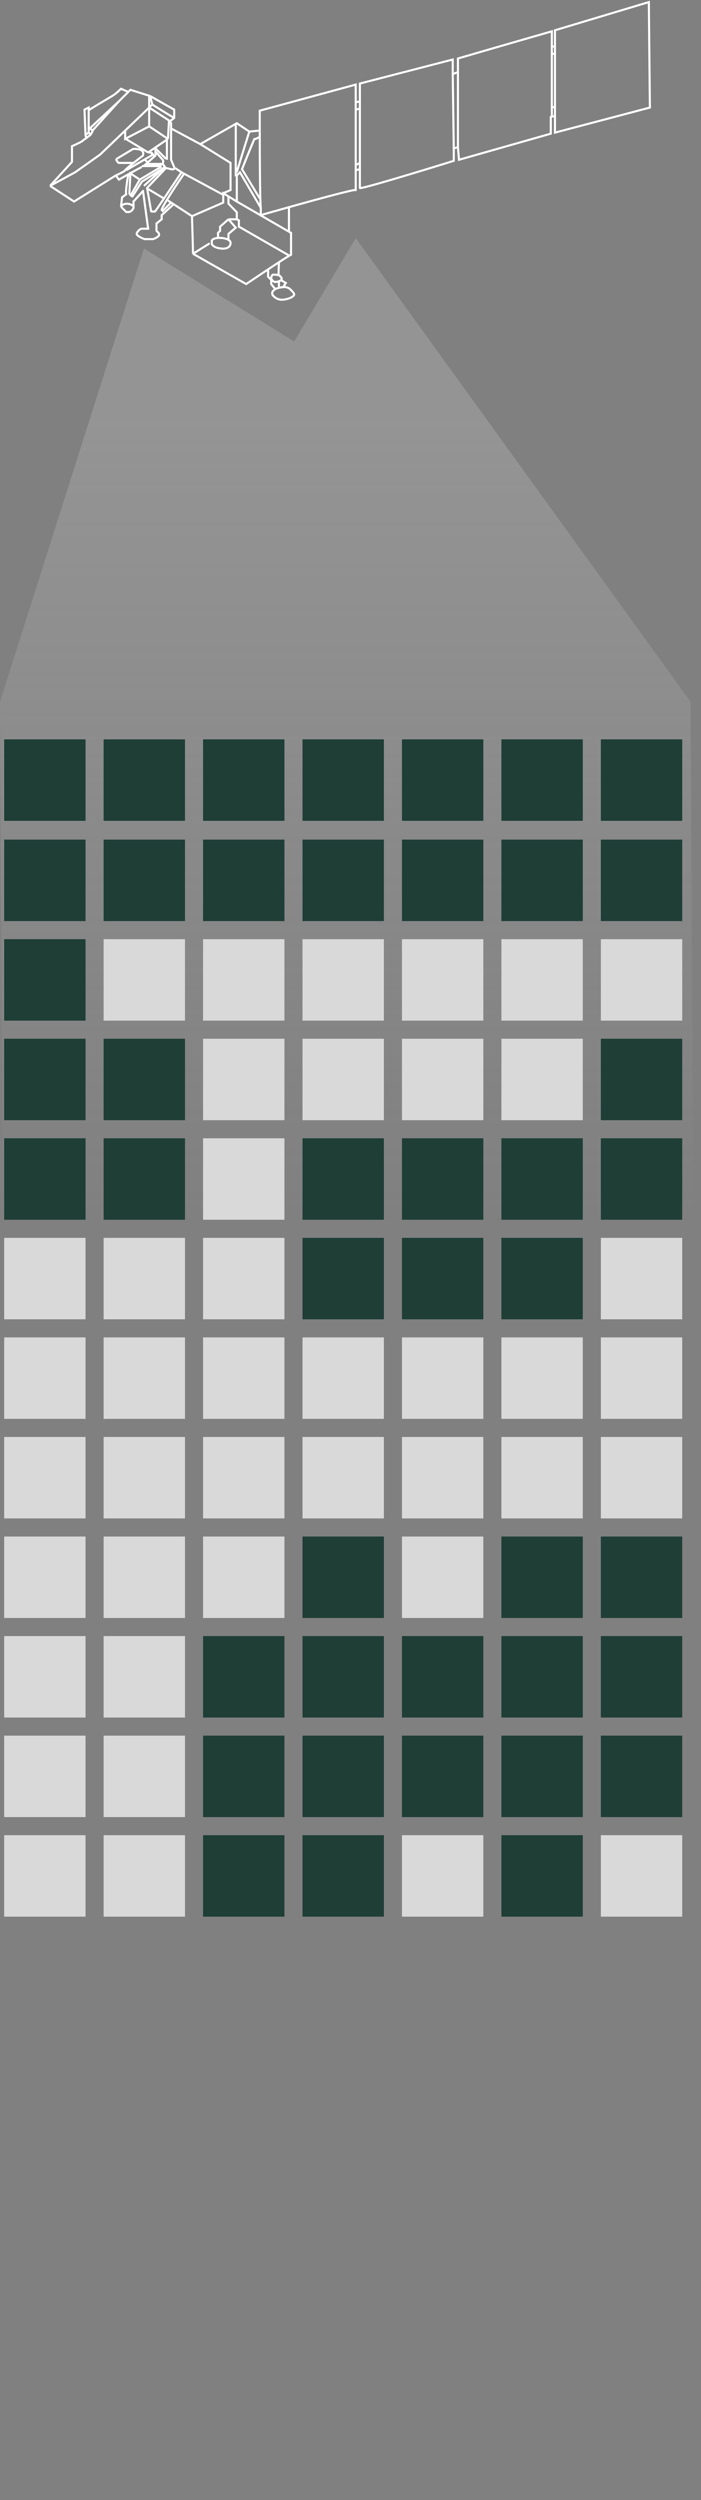 <svg width="336" height="1197" viewBox="0 0 336 1197" fill="none" xmlns="http://www.w3.org/2000/svg">
<rect x="0" y="0" width="336" height="1197" fill="#808080" stroke="none"/>
<path d="M69 119L141 163.5L170.5 114L331 336L335.546 1196.5H4.546L0 336L69 119Z" fill="url(#paint0_linear_302_3260)" fill-opacity="0.3"/>
<path d="M68 79.5H77V80L67 86L62.5 83L62 93M61.5 83.5C61 86.167 60.1 91.8 60.5 93L58.5 94.5L58 99M58 99L60.5 101.5H62C62 101.5 63.5 101 64 99.5M58 99C59.6 96.2 64.5 98 64 99.5M64 99.5V96" stroke="white"/>
<path d="M62 93C62.183 93.122 62.432 93.302 62.675 93.5M63.5 94.5C63.5 94.246 63.097 93.845 62.675 93.5M67 86L62.675 93.5" stroke="white"/>
<path d="M63.5 94L68 87L78.92 80.051M79 80L78.92 80.051M69 89C69.8 88.2 75.947 82.701 78.92 80.051" stroke="white"/>
<path d="M79.5 80.5L70.5 90L72.462 101.284M72.5 101.5L72.462 101.284M68.5 91L71 109.5C69.5 109.5 68.5 109.5 68 109.5C67 109.5 65.5 111.2 65.5 112C65.5 113 69 114.5 69.5 114.5C70 114.5 72.5 114.5 73 114.5C74 114.5 75.5 113.5 76 113C76.5 112.5 76.167 112 76 111.5L75 110.5V107L77.5 105V103L83 98M72.462 101.284H74.318C74.864 100.657 83 88.5 87 82.5M87 82.5L84 80.5M87 82.5L106.5 93L107 92.5L110.5 91V78L96 69M88 83.5C84.667 88.333 77.9 98.5 77.5 100.5L78 101L82 97M113 59V84.5M113.5 82.5C113.9 80.9 117.667 68.833 119.5 63M125 99.5C124.633 97.296 124.518 77.497 124.502 65.5M124.5 62.5C124.5 63.426 124.501 64.432 124.502 65.5M124.502 65.5C123.668 66 122 66.9 122 66.5C122 66.1 118 76 116 81L124.5 95M170.5 49V52.5M170.5 81.5V79M172.5 48.5V52M172.5 81V78M170.5 79L172.5 78M170.5 79V52.5M172.5 78V52M170.5 52.5L172.5 52M217 35.5L217.5 71.5M219.5 34.5V70.5M264.5 22.5V26M264.5 56V51.5M266 55.5V51M266 21.722V25.5M264.5 26L266 25.5M264.5 26V51.5M266 25.5V51M264.5 51.5C264.9 51.5 265.667 51.167 266 51" stroke="white"/>
<path d="M82 61.5V76.5L83.5 80C83.667 80.5 83.6 81.4 82 81C80.4 80.6 79.667 80.5 79.5 80.5L78 78.5M78 78.5C78.167 78 78.4 76.9 78 76.5C77.6 76.1 75.5 73.667 74.5 72.5V74.5L70 78.5H78Z" stroke="white"/>
<path d="M69.5 76.5L71 78M73 73.5L74 75" stroke="white"/>
<path d="M24 89L34.5 77.5V70C36 69.333 39.1 67.9 39.5 67.5C39.9 67.1 41 66.333 41.5 66L41 65L40.5 52.5L42.5 51.5C42.5 52 42.6 52.9 43 52.5C43.5 52 53 46.5 54.5 45.5C55.7 44.7 57.333 43.167 58 42.5L61.5 44L62.5 43L71.5 45.842M24 89L35.5 96.5L55.5 84M24 89L36 82.5L48 74L71.5 51.5M72 46L83.5 52.5V56.5L81.5 58L82 59V61.5L96 69L113.5 59L119.5 63L124.5 62.5V53L170.5 40.5V49C170.5 49 172 48.667 172.5 48.5V40L217 28.5V35.5L219.5 34.5V28C219.5 28 249.333 19.333 264.5 15V22.5L266 22V14.5L311 1L311.5 51.5L266 63.5V55.5L264 56V64L220 76.5L219.5 70.5L217.5 71V77C202.5 81.667 172.5 90.8 172.5 90C172.5 89.2 172.5 83.667 172.5 81L170.5 81.5C170.5 85 170.5 91.8 170.5 91C170.5 90.4 153.432 95.014 138.5 99.187M72 46L73 50L71.5 51.5M72 46L71.5 45.842M113.5 96.5V84L115 82.5L125 99.5V103C128.79 101.917 133.526 100.576 138.5 99.187M113.5 96.5L138.5 110.923M113.5 96.5L107 92.5C107 93.667 107 96.2 107 97L92.022 103.5M92.5 121.5L118 136C120.825 134.095 124.764 131.454 128.5 128.977M92.5 121.5L100.5 116.5M92.5 121.5C92.5 119.584 92.194 109.054 92.022 103.5M92.022 103.5L80.5 96M78.5 95L71 90.5M68.5 91.5L64 96.5M68 80C67.6 80 60.5 84 57 86L55.5 84M55.5 84C57 83.333 60 81.9 60 81.5C60 81.27 61.871 79.709 64 78.011M138.5 99.187V110.923M138.5 110.923L139.5 111.5C139.5 115.167 139.5 122.4 139.5 122C139.5 121.943 139.206 122.09 138.68 122.399M138.68 122.399L114.5 108.5V105.5L113.5 105M138.68 122.399C137.693 122.979 135.891 124.128 133.693 125.56M113.5 105H109.5M113.5 105V101.623L109.5 97.5V94M109.5 105L113 109L109.5 112V114.5M109.5 105L105.5 108.5V110.5L104.5 111.5C104.5 112.167 104.5 113.6 104.5 114M128.5 128.977C128.5 129.985 128.5 132.1 128.5 132.5L130 134V136L131.91 138.388M128.5 128.977C130.332 127.763 132.115 126.589 133.693 125.56M133.5 131.5C133.5 130.7 133.629 127.207 133.693 125.56M132 138.5L131.91 138.388M133.693 134.623V137.337M134.5 134L137 135.5L135.786 137.337M131.91 138.388C132.607 138.092 134.357 137.5 135.786 137.5C136.014 137.1 137.69 137.667 138.5 138C139.333 138.667 141 140.2 141 141C141 142 138 143.5 135 143.5C132.6 143.5 131 141.833 130.5 141V140C130.5 139.6 131.44 138.759 131.91 138.388ZM71.5 51.5V45.842M64 78.011C65.576 76.754 67.295 75.422 68.5 74.5C68.833 73.667 68.9 71.9 66.5 71.5C64.1 71.1 63.5 71.333 63.5 71.5L56 76C55.833 76.167 55.6 76.6 56 77C56.5 77.5 56.5 78 57 78C57.4 78 61.833 78.007 64 78.011ZM101.5 115.5C101.5 113 111 113.5 110.5 116.5C110.5 117.5 109.6 119.4 106 119C102.4 118.6 101.5 117.167 101.5 116.5V115.5ZM130 133.5C130.5 134.167 131 135 132 135C133 135 136.256 134.256 134.5 132.5C134 131.5 132 131.5 131 131.5C130.2 131.5 130 132.833 130 133.5Z" stroke="white"/>
<path d="M60 62.5C60 63.55 60 65.625 60 66.322M60 66.322C60 66.399 60 66.46 60 66.5L71.5 60.5M60 66.322L71 73M71.5 60.5V51.5L81 57.675M71.5 60.5L80.5 66.5M81.5 58L81 57.675M73 50C73.4 50.4 80.167 54.5 83.5 56.5M80.5 66.5L81 57.675M80.5 66.5L71 73M71 73C71.667 73 73 73.1 73 73.5C73 73.9 72.667 74.333 72.5 74.5L60.5 81.5" stroke="white"/>
<path d="M80 76.5V67" stroke="white"/>
<path d="M42.5 52.5V63.5M42.5 63.5L41 64.5M42.5 63.5L43.5 64.5M43.5 64.5L41.5 66M43.5 64.5L44.5 62.5L44.411 62.441M44.411 62.441L43 61.5L57 48.5M44.411 62.441L57 48.5M57 48.5L61.5 44" stroke="white"/>
<path d="M79.5 76L74.5 71" stroke="white"/>
<rect x="49.667" y="545" width="39" height="39" fill="#1E3E36"/>
<rect x="49.667" y="735.667" width="39" height="39" fill="#D9D9D9"/>
<rect x="49.667" y="592.667" width="39" height="39" fill="#D9D9D9"/>
<rect x="49.667" y="402" width="39" height="39" fill="#1E3E36"/>
<rect x="49.667" y="354" width="39" height="39" fill="#1E3E36"/>
<rect x="49.667" y="783.333" width="39" height="39" fill="#D9D9D9"/>
<rect x="49.667" y="640.333" width="39" height="39" fill="#D9D9D9"/>
<rect x="49.667" y="449.667" width="39" height="39" fill="#D9D9D9"/>
<rect x="49.667" y="831" width="39" height="39" fill="#D9D9D9"/>
<rect x="49.667" y="688" width="39" height="39" fill="#D9D9D9"/>
<rect x="49.667" y="497.333" width="39" height="39" fill="#1E3E36"/>
<rect x="49.667" y="878.667" width="39" height="39" fill="#D9D9D9"/>
<rect x="192.667" y="545" width="39" height="39" fill="#1E3E36"/>
<rect x="192.667" y="735.667" width="39" height="39" fill="#D9D9D9"/>
<rect x="192.667" y="592.667" width="39" height="39" fill="#1E3E36"/>
<rect x="192.667" y="402" width="39" height="39" fill="#1E3E36"/>
<rect x="192.667" y="354" width="39" height="39" fill="#1E3E36"/>
<rect x="192.667" y="783.333" width="39" height="39" fill="#1E3E36"/>
<rect x="192.667" y="640.333" width="39" height="39" fill="#D9D9D9"/>
<rect x="192.667" y="449.667" width="39" height="39" fill="#D9D9D9"/>
<rect x="192.667" y="831" width="39" height="39" fill="#1E3E36"/>
<rect x="192.667" y="688" width="39" height="39" fill="#D9D9D9"/>
<rect x="192.667" y="497.333" width="39" height="39" fill="#D9D9D9"/>
<rect x="192.667" y="878.667" width="39" height="39" fill="#D9D9D9"/>
<rect x="97.333" y="545" width="39" height="39" fill="#D9D9D9"/>
<rect x="97.333" y="735.667" width="39" height="39" fill="#D9D9D9"/>
<rect x="97.333" y="592.667" width="39" height="39" fill="#D9D9D9"/>
<rect x="97.333" y="402" width="39" height="39" fill="#1E3E36"/>
<rect x="97.333" y="354" width="39" height="39" fill="#1E3E36"/>
<rect x="97.333" y="783.333" width="39" height="39" fill="#1E3E36"/>
<rect x="97.333" y="640.333" width="39" height="39" fill="#D9D9D9"/>
<rect x="97.333" y="449.667" width="39" height="39" fill="#D9D9D9"/>
<rect x="97.333" y="831" width="39" height="39" fill="#1E3E36"/>
<rect x="97.333" y="688" width="39" height="39" fill="#D9D9D9"/>
<rect x="97.333" y="497.333" width="39" height="39" fill="#D9D9D9"/>
<rect x="97.333" y="878.667" width="39" height="39" fill="#1E3E36"/>
<rect x="240.333" y="545" width="39" height="39" fill="#1E3E36"/>
<rect x="240.333" y="735.667" width="39" height="39" fill="#1E3E36"/>
<rect x="240.333" y="592.667" width="39" height="39" fill="#1E3E36"/>
<rect x="240.333" y="402" width="39" height="39" fill="#1E3E36"/>
<rect x="240.333" y="354" width="39" height="39" fill="#1E3E36"/>
<rect x="240.333" y="783.333" width="39" height="39" fill="#1E3E36"/>
<rect x="240.333" y="640.333" width="39" height="39" fill="#D9D9D9"/>
<rect x="240.333" y="449.667" width="39" height="39" fill="#D9D9D9"/>
<rect x="240.333" y="831" width="39" height="39" fill="#1E3E36"/>
<rect x="240.333" y="688" width="39" height="39" fill="#D9D9D9"/>
<rect x="240.333" y="497.333" width="39" height="39" fill="#D9D9D9"/>
<rect x="240.333" y="878.667" width="39" height="39" fill="#1E3E36"/>
<rect x="2" y="545" width="39" height="39" fill="#1E3E36"/>
<rect x="2" y="735.667" width="39" height="39" fill="#D9D9D9"/>
<rect x="2" y="592.667" width="39" height="39" fill="#D9D9D9"/>
<rect x="2" y="402" width="39" height="39" fill="#1E3E36"/>
<rect x="2" y="354" width="39" height="39" fill="#1E3E36"/>
<rect x="2" y="783.333" width="39" height="39" fill="#D9D9D9"/>
<rect x="2" y="640.333" width="39" height="39" fill="#D9D9D9"/>
<rect x="2" y="449.667" width="39" height="39" fill="#1E3E36"/>
<rect x="2" y="831" width="39" height="39" fill="#D9D9D9"/>
<rect x="2" y="688" width="39" height="39" fill="#D9D9D9"/>
<rect x="2" y="497.333" width="39" height="39" fill="#1E3E36"/>
<rect x="2" y="878.667" width="39" height="39" fill="#D9D9D9"/>
<rect x="145" y="545" width="39" height="39" fill="#1E3E36"/>
<rect x="145" y="735.667" width="39" height="39" fill="#1E3E36"/>
<rect x="145" y="592.667" width="39" height="39" fill="#1E3E36"/>
<rect x="145" y="402" width="39" height="39" fill="#1E3E36"/>
<rect x="145" y="354" width="39" height="39" fill="#1E3E36"/>
<rect x="145" y="783.333" width="39" height="39" fill="#1E3E36"/>
<rect x="145" y="640.333" width="39" height="39" fill="#D9D9D9"/>
<rect x="145" y="449.667" width="39" height="39" fill="#D9D9D9"/>
<rect x="145" y="831" width="39" height="39" fill="#1E3E36"/>
<rect x="145" y="688" width="39" height="39" fill="#D9D9D9"/>
<rect x="145" y="497.333" width="39" height="39" fill="#D9D9D9"/>
<rect x="145" y="878.667" width="39" height="39" fill="#1E3E36"/>
<rect x="288" y="545" width="39" height="39" fill="#1E3E36"/>
<rect x="288" y="735.667" width="39" height="39" fill="#1E3E36"/>
<rect x="288" y="592.667" width="39" height="39" fill="#D9D9D9"/>
<rect x="288" y="402" width="39" height="39" fill="#1E3E36"/>
<rect x="288" y="354" width="39" height="39" fill="#1E3E36"/>
<rect x="288" y="783.333" width="39" height="39" fill="#1E3E36"/>
<rect x="288" y="640.333" width="39" height="39" fill="#D9D9D9"/>
<rect x="288" y="449.667" width="39" height="39" fill="#D9D9D9"/>
<rect x="288" y="831" width="39" height="39" fill="#1E3E36"/>
<rect x="288" y="688" width="39" height="39" fill="#D9D9D9"/>
<rect x="288" y="497.333" width="39" height="39" fill="#1E3E36"/>
<rect x="288" y="878.667" width="39" height="39" fill="#D9D9D9"/>
<defs>
<linearGradient id="paint0_linear_302_3260" x1="165.5" y1="202" x2="165.5" y2="586.5" gradientUnits="userSpaceOnUse">
<stop stop-color="#C4C4C4"/>
<stop offset="1" stop-color="#C4C4C4" stop-opacity="0"/>
</linearGradient>
</defs>
</svg>
